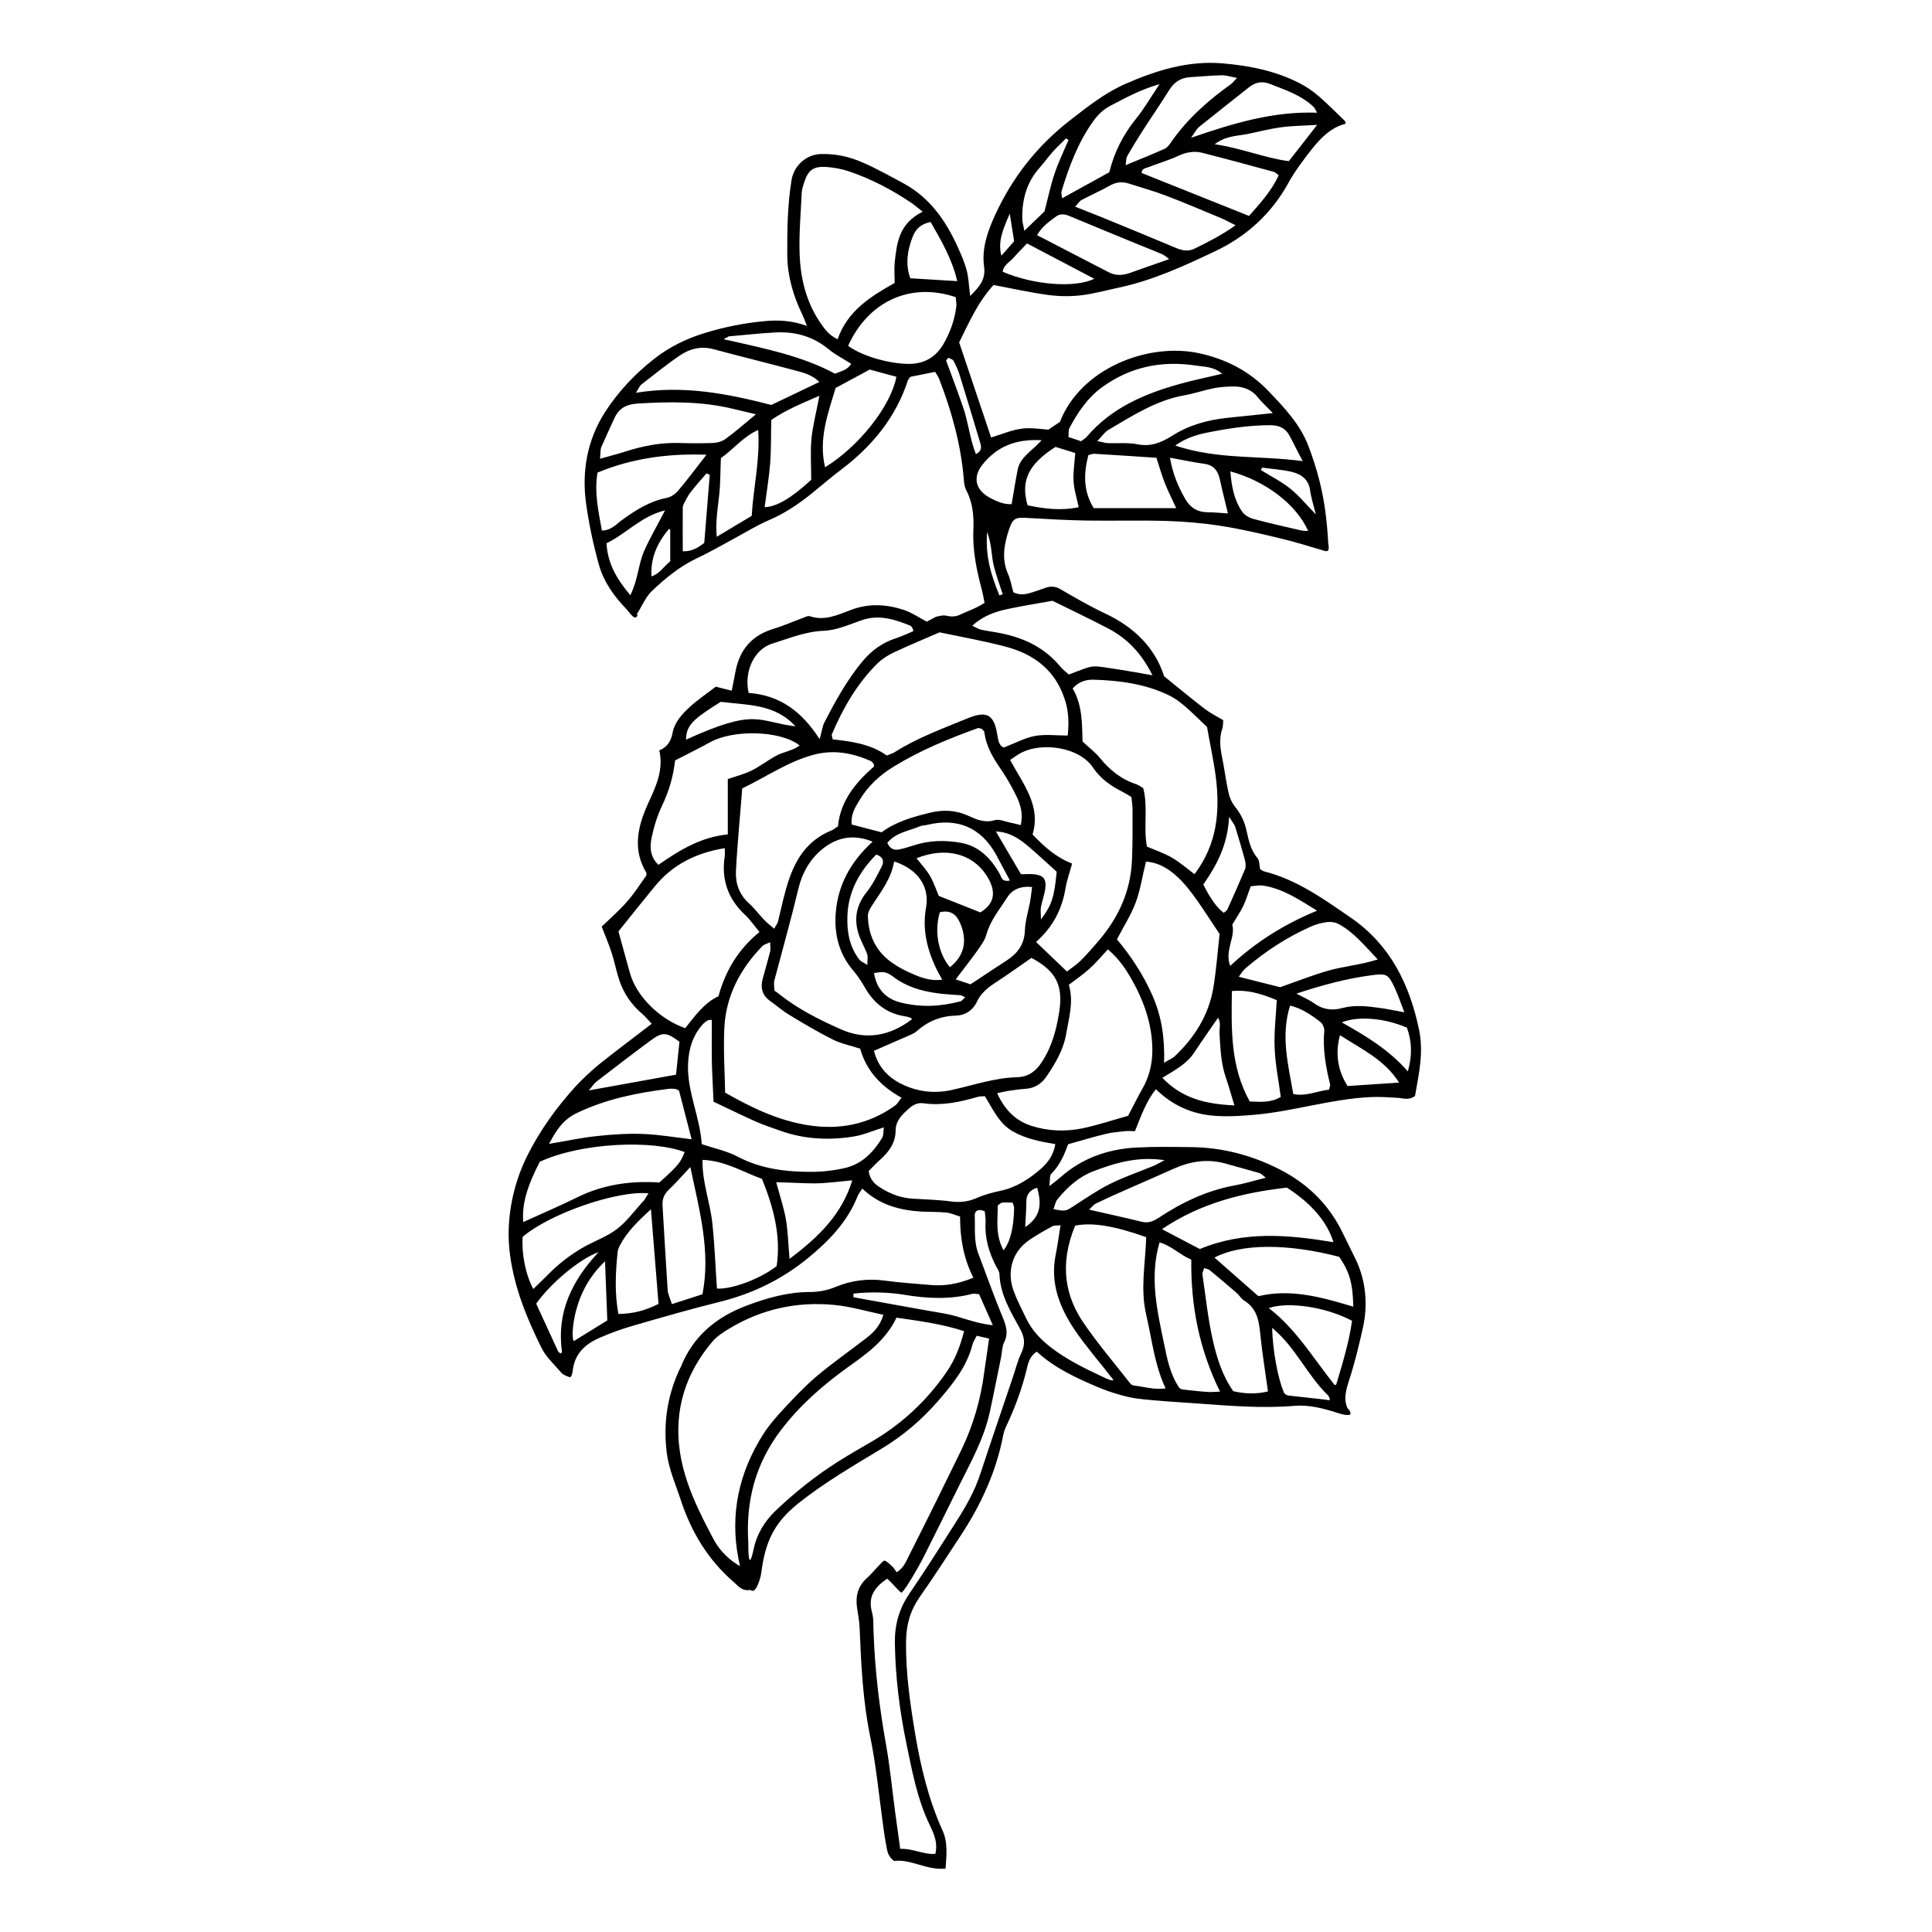 <?xml version="1.0" encoding="UTF-8"?>
<!-- Uploaded to: ICON Repo, www.iconrepo.com, Generator: ICON Repo Mixer Tools -->
<svg fill="#000000" width="800px" height="800px" version="1.1" viewBox="144 144 512 512" xmlns="http://www.w3.org/2000/svg">
 <path d="m312.99 306.89c-0.555 2.066-2.266-0.707-2.922-1.41-3.324-3.426-6.098-7.305-7.356-11.84-1.461-5.238-2.621-10.629-3.375-16.07-1.211-8.613 0.25-16.93 4.988-24.336 3.477-5.391 7.91-10.125 13-14.105 4.082-3.223 8.664-5.441 13.703-6.953 4.988-1.512 9.977-2.519 15.113-3.023 3.777-0.402 7.457-0.301 11.688 1.211-0.555-1.461-0.855-2.266-1.211-3.023-2.367-4.836-3.879-10.027-3.981-15.418-0.051-6.75 0.051-13.453 1.109-20.102 0.605-3.879 3.879-6.902 7.809-7.004 3.93-0.102 7.559 0.707 10.984 2.215 3.727 1.613 7.305 3.629 10.883 5.543 6.953 3.777 11.184 9.824 14.359 16.828 0.906 2.016 1.812 4.031 2.367 6.098 0.555 2.066 0.605 4.231 0.957 6.953 2.418-2.469 4.18-4.332 3.68-7.859-0.656-4.734 0.957-9.32 2.922-13.602 4.586-9.977 11.133-18.34 19.902-25.141 4.734-3.68 9.371-7.356 14.863-9.723 8.113-3.527 16.473-6.098 25.492-5.34 7.106 0.605 14.008 1.965 20.402 5.238 1.863 0.957 3.629 2.168 5.188 3.527 2.367 2.066 4.586 4.332 6.75 6.398 0.906 0.957-0.402 1.059-0.605 1.109-3.324 1.109-5.644 3.527-7.758 6.098-1.965 2.418-4.988 6.5-6.449 9.219-4.484 8.211-11.133 14.258-19.445 18.188-8.16 3.879-16.473 7.707-25.391 9.621-3.375 0.707-6.699 1.664-10.125 2.066-2.922 0.352-5.945 0.301-8.867-0.102-4.785-0.656-9.523-1.715-14.359-2.621-4.18 4.535-6.602 10.125-9.117 15.215l8.465 25.191c3.023-0.906 5.644-2.066 8.363-2.367 2.215-0.25 4.484 0.102 6.801 0.301l3.074-2.066c5.441-14.055 23.125-21.059 36.676-18.238 7.356 1.562 13.551 4.785 18.641 10.125 4.231 4.434 8.465 8.867 10.629 14.762 1.109 2.922 2.066 5.894 2.82 8.918 1.359 5.289 2.016 10.73 2.316 16.223 0 0.805 0.707 2.82-0.855 2.418-4.18-1.211-8.062-2.469-11.992-3.375-5.188-1.258-10.379-2.469-15.617-3.273-4.785-0.754-9.621-1.16-14.461-1.309-7.055-0.203-14.105 0-21.16-0.102-5.34-0.102-10.629-0.402-15.973-0.707-2.871-0.152-3.527 0.203-4.484 2.973-1.309 3.93-2.066 7.859-0.301 11.891 0.707 1.562 0.957 3.273 1.41 4.836 1.863 0.957 3.527 0.504 5.141 0 1.16-0.352 2.316-0.805 3.527-1.211 1.258-0.453 2.621-0.301 3.727 0.352 3.879 2.266 7.809 4.535 11.84 6.449 7.809 3.629 13.352 9.168 15.719 16.676 3.93 3.176 7.305 5.996 10.73 8.613 1.461 1.109 3.125 1.965 4.938 3.023-0.051 0.605 0 1.41-0.203 2.117-0.855 2.469-0.656 4.887-0.152 7.406 0.656 3.223 1.059 6.5 1.762 9.672 0.301 1.309 0.855 2.672 1.715 3.727 1.41 1.762 2.367 3.578 2.922 5.793 0.656 2.719 1.059 5.543 3.023 7.809 0.605 0.707 0.504 2.016 0.707 2.973 0.453 0.25 0.707 0.453 0.957 0.555 8.715 2.168 15.922 7.356 23.074 12.293 10.379 7.106 15.566 17.582 18.086 29.625 1.309 6.195-0.102 12.043-1.059 17.633-1.715 1.258-3.125 0.555-4.484 0.504-2.469-0.152-4.988-0.352-7.457-0.203-10.227 0.504-20 3.68-30.18 4.637-4.031 0.352-8.16 0.656-12.141 0.203-5.34-0.605-10.227-2.82-14.41-6.953-2.621 3.324-3.93 7.106-5.543 11.133-0.855 0-1.762-0.102-2.621 0-1.715 0.203-3.426 0.301-5.039 0.707-3.176 0.754-6.297 1.715-10.078 2.769-0.855 2.469-2.066 5.441-4.434 7.809-0.504 0.504-0.301 1.715-0.504 3.273 1.359-1.059 2.215-1.715 2.973-2.367 5.742-5.09 12.594-7.457 20.152-7.859 4.836-0.25 9.723-0.152 14.559-0.102 8.113 0.102 15.82 2.117 23.023 5.742 7.656 3.828 13.504 9.523 17.18 17.332 1.109 2.316 2.266 4.535 3.375 6.852 2.621 5.594 3.176 11.941 1.812 17.984-0.906 4.031-1.863 8.062-3.074 12.043-0.855 2.922-2.316 5.996-1.109 8.969 0.203 0.504 0.906 0.906 0.906 1.762-0.102 0.605-2.016 0.203-2.973-0.102-3.879-1.258-7.859-2.367-11.941-2.016-8.465 0.707-16.879 0-25.293-0.605-5.391-0.402-10.832-0.656-16.223-1.309-2.922-0.352-7.508-1.762-10.227-2.922-5.844-2.469-11.637-5.09-16.473-9.523-1.914 1.16-2.316 3.074-2.719 4.785-1.258 5.188-3.125 10.176-5.391 14.965-0.402 0.855-0.707 1.762-0.855 2.672-1.863 9.523-5.844 18.137-11.133 26.199-3.629 5.492-7.152 11.035-10.934 16.375-2.519 3.629-3.578 7.356-3.629 11.84-0.102 8.363 1.109 16.574 2.469 24.738 1.461 8.613 3.527 17.18 7.152 25.191 1.512 3.273 1.109 6.602 0.855 10.227-5.039 0.504-9.219-2.621-13.602-2.016-1.812-1.211-1.863-2.871-2.168-4.383-0.504-2.621-0.805-5.238-1.16-7.91-0.906-6.852-1.613-13.754-3.023-20.555-1.965-9.473-2.418-19.145-2.82-28.816-0.051-1.863-0.453-3.727-0.707-5.594-0.402-2.973 0.25-5.543 2.57-7.656 1.613-1.41 4.18-4.684 4.684-4.684 0.504 0 1.512 1.008 2.066 1.512 0.453 0.402 0.754 0.957 1.211 1.562 2.016-1.211 2.621-3.223 3.527-4.938 4.637-9.168 9.168-18.34 13.652-27.559 3.074-6.398 5.09-13.301 5.996-20.355 0.402-2.922 0.855-5.844 1.309-9.07l-3.273-0.754c-0.453 0.906-0.906 1.562-1.109 2.266-1.512 5.996-5.289 10.578-9.168 15.062-4.332 4.988-9.371 9.27-15.012 12.645-7.508 4.535-15.113 8.969-22.016 14.461-6.449 5.188-8.766 10.176-9.824 18.59-0.152 1.008-1.359 5.742-2.871 4.332-2.215 0.402-3.176-1.008-4.332-2.016-6.852-5.894-11.336-13.352-14.105-21.816-1.359-4.133-3.176-8.16-3.727-12.594-0.906-7.508 0.102-14.66 3.176-21.512 0.203-0.453 0.402-0.855 0.605-1.258 3.273-8.062 9.27-13.047 17.332-16.121 5.492-2.066 10.984-3.629 16.879-3.629 2.316 0 4.637-0.453 6.801-1.359 4.133-1.715 8.465-2.266 12.949-1.664 4.031 0.555 8.113 0.805 12.141 1.16 3.777 0.352 7.406-0.301 11.387-1.914-2.621-5.188-3.527-10.531-3.527-16.223-1.359-0.402-2.469-0.957-3.68-1.059-2.168-0.203-4.383-0.152-6.551-0.25-5.742-0.352-11.133-1.762-15.668-6.098-0.504 0.805-1.008 1.359-1.258 2.016-2.672 6.801-7.609 11.84-13.047 16.324-6.852 5.644-14.66 9.473-23.328 11.637-7.758 1.914-15.418 4.133-23.074 6.348-2.973 0.855-5.945 1.914-8.816 3.176-3.777 1.613-6.648 4.133-7.203 8.566-0.051 0.555-0.301 2.066-0.855 1.914-0.805-0.301-1.762-0.656-2.168-1.16-1.914-2.266-4.082-4.133-5.34-6.75-3.828-7.707-7.055-15.617-8.262-24.383-1.211-8.766 0.504-18.34 4.637-26.551 3.375-6.699 7.707-12.695 12.746-18.238 1.664-1.812 4.637-4.586 6.551-6.098 4.383-3.477 8.816-6.801 13.602-10.48-0.906-0.957-1.664-1.914-2.57-2.672-2.82-2.418-4.836-5.34-5.996-8.816-0.805-2.367-1.258-4.836-2.016-7.203-0.754-2.367-1.762-4.637-2.672-7.055 2.316-2.215 4.684-4.281 6.699-6.602 1.965-2.215 3.527-4.734 5.141-6.953 0-0.402 0.051-0.605 0-0.707-3.426-5.691-2.519-11.387-0.102-17.078 0.301-0.707 0.605-1.461 0.957-2.168 1.914-4.133 3.68-8.312 2.57-13.199 2.215-0.906 3.125-2.519 3.527-4.684 0.555-2.871 2.57-4.988 4.637-6.902 2.066-1.863 4.383-3.426 6.801-5.289l4.231 1.059c0.352-1.812 0.707-3.477 1.008-5.141 1.109-5.742 4.332-9.523 10.027-11.234 2.672-0.805 5.238-1.965 7.859-2.922 0.555-0.203 1.309-0.605 1.762-0.453 3.93 1.359 7.457-0.352 10.832-1.613 4.887-1.863 9.523-1.562 14.258 0 2.016 0.707 3.879 1.965 5.945 3.074l2.469-1.309c1.461-0.352 2.117-0.402 2.57-0.301 1.258 0.301 2.519 0.352 3.68-0.203 2.117-1.008 4.383-1.715 6.602-3.176-0.25-1.109-0.402-2.168-0.656-3.176-1.41-5.289-2.57-10.629-2.316-16.223 0.152-3.629-0.152-7.203-1.914-10.48-0.402-0.805-0.555-1.812-0.605-2.719-0.754-9.27-3.223-18.137-6.551-26.754-0.203-0.555-0.605-1.059-1.059-1.863l-6.551 1.309c-0.301 0.402-0.555 0.605-0.656 0.906-3.223 9.875-9.473 17.48-17.684 23.68-2.621 1.965-5.09 4.133-7.656 6.195-3.527 2.871-7.254 5.391-11.488 7.203-3.273 1.41-6.348 3.324-9.523 5.039-3.176 1.715-6.297 3.527-9.523 5.039-4.586 2.168-8.465 5.34-12.09 8.816-1.512 1.461-2.367 3.629-3.93 6.098zm65.141 185.55c-4.586-0.957-8.766-2.215-13.047-2.621-9.926-0.957-19.297 1.109-27.859 6.297-1.613 0.957-3.223 2.016-4.434 3.426-7.152 8.414-10.227 18.238-8.613 29.172 1.258 8.414 5.09 16.02 9.07 23.477 1.613 2.973 4.332 5.441 6.852 6.852-0.152-0.754-0.25-1.359-0.402-1.914-2.316-11.941 0.152-22.973 6.602-33.102 1.512-2.367 3.375-4.484 5.289-6.551 2.769-2.973 5.543-5.945 8.613-8.566 4.281-3.629 8.918-6.852 13.352-10.277 1.863-1.461 3.578-3.023 4.535-6.144zm0.906-148.22c1.059-0.453 1.664-0.605 2.168-0.957 5.996-3.777 12.645-6.195 19.145-8.867 4.988-2.066 7.055-1.16 7.91 4.133 0.25 1.512 0.453 3.125 1.762 3.578 3.023-1.16 5.543-2.57 8.262-3.074 2.82-0.504 5.793-0.102 8.664-0.102 0.453-3.981 0.102-7.106-0.855-9.824-2.519-7.559-8.113-11.738-15.469-13.703-5.894-1.562-11.891-2.621-17.633-3.828-4.133 1.812-8.211 3.477-12.141 5.34-1.512 0.707-3.023 1.664-4.231 2.82-5.441 5.34-9.168 11.84-12.141 18.793-0.152 0.352 0.102 0.855 0.203 1.41 5.039 0.555 10.027 1.211 14.41 4.332zm2.57 148.93c-2.973 6.195-8.012 9.672-12.949 13.199-6.648 4.785-12.645 10.027-17.684 16.625-6.801 8.918-9.371 18.895-8.664 29.875 0 0.656-0.102 8.715 1.41 1.715 0.805-3.981 2.922-7.457 5.894-10.277 5.09-4.836 10.578-9.219 16.574-13 2.769-1.762 5.594-3.375 8.465-5.039 8.113-4.684 14.812-10.832 20.152-18.59 2.266-3.273 3.629-6.75 4.684-10.883-5.844-1.914-11.637-2.672-17.887-3.578zm66.352-124.79c2.367 1.008 4.586 1.762 6.602 2.922 2.066 1.211 3.93 2.82 5.996 4.383 5.996-7.91 6.801-16.625 5.644-25.746-0.555-4.332-1.512-8.566-2.316-13.25-1.715-1.613-3.68-3.629-5.793-5.441-1.309-1.109-2.672-2.168-4.231-2.922-6.297-3.074-13.148-3.981-20.051-4.18-2.066-0.051-3.981 0.555-5.543 2.316 2.672 4.586 2.469 9.621 2.621 14.055 1.812 1.715 3.375 2.871 4.535 4.281 2.621 3.273 5.691 5.742 9.723 7.055 0.555 0.203 1.059 0.605 1.812 1.008 1.359 5.09 0 10.531 1.008 15.566zm-75.973 53.555c-2.672-0.855-5.188-1.359-7.356-2.469-3.93-1.965-7.656-4.18-11.387-6.449-1.863-1.109-3.527-2.57-5.289-3.828-2.016-1.512-2.469-3.527-1.812-5.844 0.656-2.418 1.359-4.785 1.965-7.203 0.152-0.656 0-1.359 0-2.418-1.008 0.453-1.664 0.605-2.066 1.008-5.844 6.047-9.621 13.098-10.078 21.562-0.301 5.742 0.102 11.488 0.203 17.281 6.953 3.981 14.008 7.356 21.816 8.613 8.363 1.359 16.172-0.152 23.176-5.141 0.656-0.453 1.109-1.309 1.762-2.117-5.594-3.074-9.32-7.254-10.934-12.898zm46.551-28.312 8.211 7.859c1.309-1.008 2.621-1.863 3.68-2.922 1.762-1.762 3.426-3.68 5.039-5.594 5.09-6.047 8.16-12.949 8.516-20.906 0.203-4.535 0.152-9.07 0.152-13.602 0-1.059-0.203-2.117-0.301-3.223-0.906-0.555-1.715-1.059-2.519-1.461-2.973-1.512-5.691-3.426-7.559-6.195-3.727-5.691-13.453-6.801-18.793-4.231-1.059 0.504-2.066 1.258-3.273 2.066 3.426 6.398 8.262 12.09 5.945 19.75 3.125 3.273 6.195 6.047 10.48 7.707-0.605 2.266-1.359 4.332-1.715 6.398-0.906 5.644-3.324 10.379-7.859 14.41zm19.043 2.016c-1.762 1.914-3.176 3.578-4.785 5.039-1.715 1.562-3.629 2.871-5.543 4.332 1.359 4.484 0 8.766-0.707 13.047-0.707 4.082-2.769 7.609-5.039 10.984-1.359 2.117-3.223 3.375-5.742 3.527-1.562 0.102-3.125 0.352-4.637 0.555-0.855 0.152-1.664 0.352-2.871 0.605 2.016 4.434 4.887 7.305 9.117 8.664 4.434 1.41 8.969 1.562 13.453 0.656 4.082-0.855 8.113-2.215 12.141-3.324 1.309-2.519 2.57-5.039 3.93-7.457 2.316-4.133 2.82-8.664 2.316-13.199-0.555-5.289-2.418-10.328-5.039-15.012-1.664-2.973-3.527-5.894-6.602-8.465zm-101.47-26.852c-8.062 1.309-14.008 4.586-18.539 10.078-3.273 3.981-6.449 7.961-9.672 11.992 1.008 3.629 2.016 7.406 3.074 11.133 1.715 6.047 7.758 12.09 14.609 14.508 2.519-3.125 4.938-6.648 8.816-8.465 1.863-6.75 5.238-12.445 10.883-17.027-1.359-1.613-2.418-3.176-3.727-4.434-4.637-4.281-6.449-9.473-5.492-15.668 0.102-0.605 0-1.211 0-2.168zm81.266 29.07c-3.223 2.215-6.348 4.484-9.621 6.602-2.016 1.309-3.828 2.82-4.836 4.988-1.16 2.469-3.324 3.68-5.594 3.727-4.18 0.102-7.508 1.562-10.531 4.231-0.555 0.504-1.359 0.754-2.066 1.109-2.973 1.309-5.945 2.57-9.117 3.981 1.059 4.231 3.727 7.106 7.559 8.918 4.231 2.016 8.664 2.469 13.301 1.41 5.644-1.258 11.184-3.176 17.027-3.324 3.023-0.102 4.938-1.512 6.5-3.879 2.769-4.133 3.981-8.766 4.734-13.602 1.008-6.902-0.855-10.629-7.305-14.105zm-28.816-197.7c-1.41-1.109-2.117-1.715-2.871-2.266-5.238-3.527-10.73-6.449-16.727-8.465-1.914-0.656-3.981-1.008-5.945-1.16-3.477-0.203-4.836 0.805-5.894 4.082-0.301 0.906-0.605 1.812-0.656 2.719-0.25 5.492-0.754 10.984-0.555 16.426 0.25 6.297 1.715 12.395 5.289 17.785 1.211 1.762 2.418 3.578 4.785 4.637 2.621-7.559 8.766-11.336 15.113-14.914 0-1.863-0.152-3.578 0-5.289 0.555-5.141 1.008-10.43 7.457-13.602zm-14.359 254.07c0.301 2.719 2.016 3.93 3.777 4.938 2.469 1.461 5.09 2.367 7.961 2.519 3.426 0.203 6.902 0.301 10.277 0.754 2.418 0.301 4.586 0 6.801-1.008 1.965-0.855 4.133-1.41 6.246-1.863 4.133-0.906 7.508-3.125 10.578-5.793 1.812-1.613 3.375-3.629 3.828-6.551-3.981-0.656-7.758-1.41-11.184-3.324-3.727-2.117-5.34-5.894-7.457-9.371-0.805 0.051-1.461 0-2.016 0.203-4.684 1.359-9.422 2.367-14.309 1.664-1.512-0.203-2.719 0.402-3.828 1.41-1.762 1.562-3.477 3.125-3.527 5.793 0 3.223-1.715 5.594-3.981 7.656-1.16 1.008-2.215 2.168-3.125 3.074zm-25.039-64.086c0.453-0.855 0.855-1.309 1.008-1.863 0.605-2.418 1.109-4.887 1.762-7.254 1.863-7.356 4.836-13.906 12.543-16.977 0.402-0.152 0.754-0.504 1.613-1.059 0.555-6.602 4.684-11.637 9.574-15.871-0.102-0.453-0.102-0.656-0.203-0.754-0.203-0.25-0.402-0.504-0.656-0.656-4.836-2.117-9.723-3.074-15.012-1.715-6.902 1.812-12.695 5.894-19.094 8.969-0.555 7.406-1.309 14.711-1.664 22.016-0.152 3.176 0.906 6.144 3.426 8.414 1.512 1.359 2.719 3.023 4.133 4.484 0.707 0.754 1.562 1.359 2.57 2.266zm55.723 74.867c-1.613-0.754-2.621-0.102-2.57 1.16 0.152 3.426-0.301 6.902 1.008 10.227 2.066 5.391 3.981 10.883 6.195 16.223 1.008 2.418 1.863 4.535 0.605 7.106-0.605 1.211-0.555 2.719-0.855 4.133-1.008 4.887-1.965 9.824-3.023 14.66-1.562 6.953-5.039 13.098-8.16 19.398-3.023 6.144-6.098 12.293-9.168 18.438-1.664 3.324-5.441 9.723-6.047 9.723-0.402 0-3.727-4.082-3.879-3.629-3.125 2.215-5.039 4.637-3.93 8.715 0.504 1.762 0.352 3.727 0.453 5.594 0.352 10.027 1.562 19.949 3.324 29.773 1.008 5.691 1.562 11.438 2.316 17.18 0.453 3.375 0.906 6.75 1.41 10.277 3.426-0.152 6.246 1.613 9.32 1.309 0.707-2.973-0.402-5.34-1.461-7.559-3.324-6.852-4.684-14.258-6.195-21.562-1.812-8.715-2.922-17.582-3.074-26.551-0.102-4.887 1.059-9.168 3.828-13.25 4.231-6.195 8.262-12.543 12.293-18.895 2.621-4.082 5.039-8.262 6.551-12.949 2.82-8.613 5.793-17.18 8.664-25.746 0.707-2.066 1.211-4.231 2.168-6.195 1.109-2.367 0.906-4.231-0.402-6.551-2.469-4.484-5.188-8.969-5.391-14.359 0-0.707-0.555-1.41-0.906-2.117-1.914-3.68-3.023-7.508-2.769-11.688 0.051-1.059-0.152-2.117-0.25-3.023zm-29.625-97.941c-5.238-2.117-9.574-1.109-13.453 2.066-3.223 2.672-5.238 6.297-6.195 10.277-1.965 8.211-4.231 16.273-6.398 24.434-0.203 0.707 0 1.512 0 2.672 0.352 0.25 0.855 0.605 1.359 1.008 4.938 3.93 10.578 6.75 16.273 9.27 6.648 2.973 13.047 1.762 18.844-2.672-0.203-0.203-0.25-0.352-0.402-0.402-0.453-0.152-0.906-0.25-1.359-0.352-4.836-0.707-8.262-3.375-10.68-7.559-0.906-1.613-1.965-3.223-3.176-4.637-3.777-4.434-5.039-9.672-4.586-15.316 0.605-7.254 3.828-13.352 9.773-18.793zm72.449 5.238c-1.008 4.031-1.512 7.656-2.769 10.984-1.258 3.324-3.223 6.348-4.938 9.672 3.777 4.484 7.004 9.422 9.422 14.914s3.273 11.234 3.074 17.785c1.359-0.855 2.266-1.16 2.871-1.762 5.238-4.988 8.969-10.883 10.176-18.086 0.805-4.887 1.16-9.875 1.664-14.258-2.215-3.273-4.031-6.195-5.996-8.969-1.562-2.168-3.176-4.332-5.09-6.098-2.266-2.117-4.836-3.828-8.363-4.133zm-70.031-7.758c3.68-2.719 8.16-4.031 12.746-5.141 3.477-0.855 6.852-0.707 10.078 0.754 2.316 1.059 4.434 2.016 7.152 1.211 1.211-0.352 2.719 0.402 4.082 0.656 0.855 0.152 1.715 0.402 2.769 0.656 0.656-2.871 0-5.289-1.059-7.508-1.16-2.367-2.469-4.734-3.93-6.902-2.168-3.125-4.133-6.246-4.637-10.125 0-0.402-0.504-0.707-0.754-1.008-0.402-0.051-0.754-0.25-1.008-0.152-7.656 2.769-15.164 5.844-22.168 10.125-3.777 2.266-7.004 5.289-9.27 9.117-1.109 1.863-2.266 3.727-1.965 6.297l7.91 2.066zm70.031 107.31c-8.516-3.023-14.359-3.93-18.793-3.023-4.332 10.531-2.469 18.895 2.266 25.797 3.828 5.594 8.262 10.781 12.344 16.02 0.25 0.301 0.605 0.504 1.008 0.555 2.871 0.352 5.391 1.16 8.363 0.754-2.973-6.348-3.629-13.047-5.141-19.547-1.613-6.801-0.203-13.602 0-20.504zm-86.504-131.95c0.656-2.215 0.754-3.477 1.309-4.535 2.871-5.543 5.894-11.035 9.875-15.871 2.418-2.973 5.391-5.188 9.07-6.348 1.562-0.504 3.074-1.258 4.586-1.863-0.102-0.453-0.102-0.605-0.203-0.754-0.152-0.25-0.352-0.605-0.605-0.707-4.231-1.715-8.465-3.074-13.148-1.359-3.223 1.16-6.551 2.621-9.875 2.719-4.836 0.203-9.117 2.016-13.504 3.375-4.938 1.512-7.609 7.559-6.297 13.098 8.012 0.555 13.957 4.684 18.793 12.242zm-38.289 5.594c-0.453 4.082-1.562 8.062-3.426 11.941-1.258 2.672-2.168 5.543-2.769 8.414-0.555 2.519-0.504 5.188 1.762 7.356 5.691-3.981 11.438-7.406 18.391-8.062v-14.66c1.965-0.707 4.231-1.258 6.297-2.266 2.215-1.109 4.231-2.672 6.449-3.879 1.965-1.109 4.383-1.309 6.297-2.769-5.188-4.082-17.734-4.18-23.629-0.906-3.023 1.664-6.098 3.176-9.32 4.836zm9.773 68.77c-0.605 0.102-0.957 0-1.211 0.203-0.402 0.25-0.754 0.555-1.109 0.855-2.769 3.023-3.879 6.648-4.031 10.73-0.25 7.356 3.176 13.906 3.629 21.16 3.375 1.16 6.648 1.812 9.523 3.324 6.195 3.273 12.797 4.031 19.547 4.031 2.922 0 5.945-0.352 8.816-1.008 4.535-1.008 7.609-4.18 9.926-8.012 0.402-0.656 0.301-1.664 0.453-2.769-2.973 0.906-5.391 2.016-7.961 2.418-6.551 1.059-13.098 0.754-19.445-1.512-2.215-0.805-4.434-1.512-6.602-2.469-3.828-1.715-7.559-3.578-11.133-5.238-0.152-4.031-0.402-7.609-0.453-11.184-0.051-3.527 0-7.004 0-10.578zm1.359 71.238c4.031 0.203 11.387-2.57 15.77-5.945 1.211-8.062-0.855-15.617-3.879-23.125-5.141-1.863-9.824-4.836-15.77-5.039-0.102 6.047 2.066 11.336 2.621 16.879 0.605 5.691 0.805 11.488 1.211 17.23zm-51.387-17.633c4.988-2.266 9.723-4.281 14.309-6.551 6.953-3.426 14.258-4.434 21.766-3.93 5.039-4.535 5.594-5.238 6.699-8.062-8.312-3.223-27.156-2.621-38.391 2.57-3.324 6.5-4.734 11.035-4.383 15.922zm140.31-164.65c-4.18 0.754-8.012 1.359-11.84 2.168-3.375 0.707-6.551 1.812-9.473 4.434 0.957 0.453 1.613 0.906 2.316 1.059 1.812 0.402 3.68 0.605 5.543 1.008 6.144 1.258 11.488 3.93 15.516 8.816 0.656 0.805 1.562 1.461 2.215 2.066 7.356-2.769 5.34-2.469 13.402-1.309 2.672 0.402 5.34 0.906 8.766 1.512-2.922-5.894-6.75-9.824-11.891-12.496-4.836-2.519-9.723-4.836-14.609-7.254zm28.918 166.51 10.078 5.289c11.789-4.887 23.527-3.777 35.418-1.812-1.715-5.441-5.742-10.176-12.344-14.461-11.387 1.309-22.621 3.93-33.152 11.035zm-103.48-218.4 12.746-6.098c-1.762-1.664-3.68-2.316-5.594-2.82-7.508-2.016-15.062-3.879-22.621-5.894-3.273-0.855-6.246-0.051-8.867 1.762-3.477 2.367-6.75 5.039-10.078 7.609-0.504 0.402-0.754 1.109-1.461 2.215 12.695-2.066 24.285 0.25 35.871 3.223zm20.355-15.668c3.828 2.82 11.082 4.785 16.121 4.785 4.18 0 7.203-1.863 9.219-5.391 1.715-3.023 2.871-6.246 3.324-9.723 0.102-0.855-0.102-1.762-0.152-2.57-11.891-4.031-23.125 1.008-28.516 12.898zm102.78-31.891c-1.812-0.906-2.871-1.512-3.981-1.965-4.887-2.016-9.773-4.133-14.711-5.996-3.176-1.211-6.5-2.117-9.773-3.176-1.715-0.555-3.324-0.352-4.938 0.555-2.418 1.359-5.039 2.519-7.508 3.828-0.605 0.301-0.957 1.008-1.715 1.762 2.57 1.008 4.734 1.863 6.852 2.719 6.648 2.719 13.25 5.441 19.852 8.211 1.664 0.707 3.273 1.008 4.938 0.203 3.477-1.715 6.953-3.426 10.883-6.195zm-46.5 264.95c-0.957 0.102-1.664 0-2.117 0.25-2.066 1.109-4.082 2.266-6.047 3.578-5.039 3.426-5.996 8.918-4.231 13.652 0.906 2.469 2.168 4.836 3.324 7.254 1.461 3.023 3.68 5.391 6.297 7.457 4.383 3.426 9.27 5.793 14.258 8.113 0.605 0.301 2.519 1.16 2.519 0.656-3.629-4.684-7.152-8.715-10.125-13.047-4.031-5.945-6.648-12.445-5.188-19.902 0.504-2.418 0.805-4.887 1.309-7.961zm77.586 21.613c-0.102-6.297-1.008-9.27-3.727-13.25-13.703-3.578-26.047-3.527-33.051 0.203l11.637 10.227c8.465-2.016 16.625 0.203 25.09 2.769zm-42.926-12.496c-3.125-1.359-5.34-3.727-8.414-4.586-2.719 9.32-0.605 18.137 1.211 26.953 0.805 3.879 1.562 7.859 3.879 11.387 0.25 0.352 0.656 0.605 1.059 0.656 2.215 0.25 4.484 0.504 6.75 0.656 0.906 0.051 1.812-0.051 3.125-0.102-5.441-11.082-7.758-22.57-7.609-34.914zm-115.38-224.04c-2.418-0.555-4.18-1.008-5.945-1.41-8.465-2.066-17.027-1.965-25.645-1.41-2.82 0.203-4.734 1.309-5.894 3.828-1.16 2.57-2.367 5.09-3.477 7.656-0.301 0.754-0.203 1.715-0.352 3.125 2.418-0.707 4.383-1.16 6.246-1.762 4.785-1.562 9.621-2.57 14.711-2.418 2.973 0.102 5.945 0.102 8.918 0 1.16-0.051 2.519-0.402 3.426-1.109 2.519-1.812 4.836-3.879 7.961-6.449zm36.625 118.55c-0.805 4.734-3.629 8.113-5.945 11.789-0.504 0.754-1.008 1.715-1.008 2.57 0.102 4.734 1.812 8.816 5.543 11.789 1.461 1.16 3.125 2.117 4.785 2.922 2.871 1.309 5.742 2.719 9.371 2.215-0.707-1.309-1.258-2.215-1.715-3.223-2.367-5.039-3.578-10.277-2.57-15.871 1.008-5.492-2.117-10.227-8.516-12.242zm99.098 140.56c-0.707-5.238-1.562-10.328-2.066-15.418-0.352-3.578-0.906-6.75-4.281-8.816-0.754-0.453-1.258-1.41-1.965-2.016-2.367-2.066-4.734-4.031-7.152-6.047-0.301-0.25-0.805-0.301-1.461-0.555-0.203 0.656-0.555 1.258-0.453 1.762 0.855 5.844 1.461 11.738 2.769 17.48 1.059 4.637 2.519 9.32 5.391 13.402 3.074 0.707 6.098 0.805 9.219 0.051zm-194.72-27.305c1.258-1.211 2.469-2.367 3.629-3.527 2.973-3.074 6.297-5.644 9.977-7.707 2.871-1.562 6.047-2.719 8.613-4.684 2.57-1.965 4.535-4.734 6.75-7.152 0.102-0.102 0.25-0.203 0.352-0.352 0.402-0.605 0.754-1.16 1.211-1.914-8.312-0.855-26.301 5.441-33.352 11.539-0.301 4.383 0.754 9.977 2.82 13.805zm195.98-232.11c-1.613-1.715-2.871-2.82-3.93-4.133-1.812-2.316-4.281-3.023-7.055-2.922-1.562 0.051-3.125 0.152-4.637 0.453-2.57 0.504-5.141 1.41-7.707 1.863-7.559 1.309-13.855 5.441-20.305 9.219-0.957 0.605-1.664 1.664-2.871 2.922 1.309 0.25 2.016 0.504 2.719 0.555 2.672 0.102 5.391-0.203 7.91 0.301 3.527 0.707 6.348-0.453 9.219-2.266 4.434-2.82 9.371-4.18 14.559-4.734 3.727-0.402 7.406-0.754 12.09-1.258zm27.859 144.84c-3.477-3.68-6.297-7.152-10.277-9.371-0.855-0.504-2.117-0.707-3.125-0.605-1.512 0.203-3.074 0.605-4.484 1.258-6.297 2.82-12.043 6.551-17.281 11.082-0.605 0.504-1.008 1.258-1.715 2.168l10.984 2.769c4.586-1.613 8.516-3.176 12.543-4.332 4.133-1.211 8.516-1.512 13.301-3.023zm-29.727 57.785c-0.906-0.707-1.309-1.16-1.762-1.258-2.973-0.855-5.996-1.664-9.02-2.519-4.734-1.309-9.27-0.555-13.652 1.41-3.981 1.812-8.012 3.527-11.992 5.289-2.871 1.258-5.691 2.519-8.516 3.879-0.707 0.352-1.211 1.059-1.863 1.664 4.887 1.109 9.473 2.117 14.008 3.223 1.664 0.402 2.871-0.102 4.332-1.008 6.144-4.082 12.746-7.254 20.102-8.613 2.57-0.453 5.141-1.258 8.414-2.066zm-4.434-254.88c2.973-3.375 5.996-6.648 7.859-10.781-0.555-0.402-0.906-0.805-1.309-0.906-6.297-1.715-12.594-3.426-18.941-5.039-2.168-0.555-4.281-0.152-6.348 0.805-2.519 1.16-5.238 1.965-7.859 2.973-0.805 0.301-1.863 0.402-1.863 1.562l28.465 11.387zm-151.04 231.8c-0.504-0.203-0.754-0.453-1.059-0.453-0.605-0.051-1.258-0.102-1.863 0-8.363 1.059-16.574 2.719-24.285 6.449-3.578 1.762-5.289 4.434-7.254 8.113 4.637-0.754 8.664-1.664 12.746-2.066 4.031-0.453 8.113-0.707 12.141-0.555 4.133 0.152 8.211 0.855 12.898 1.41l-3.324-12.848zm7.254-168.52c-10.328-0.352-19.75 0.957-28.867 4.734-0.906 5.289 0.25 10.277 1.16 15.367 2.57-0.051 3.93-1.812 5.492-2.922 3.578-2.57 7.254-4.887 11.688-5.742 1.109-0.203 2.316-1.059 3.074-1.965 2.418-2.871 4.637-5.844 7.457-9.473zm-4.231 188.73c-2.215 2.367-3.93 4.332-5.793 6.098-1.258 1.211-1.715 2.519-1.613 4.18 0.453 7.457 0.855 14.914 1.359 22.418 0.102 1.16 0.707 2.266 1.109 3.68l8.113-2.621c2.215-11.438-0.805-22.219-3.223-33.754zm143.48-46.652c-0.152 10.027-0.453 20.051 4.734 29.32 2.871 0.102 5.492 0.402 8.211-1.211-0.555-4.332-1.461-8.613-1.613-12.898-0.203-4.281 0.352-8.613 0.555-12.746-4.938-2.066-8.113-2.719-11.84-2.418zm-20-141.27c-5.644-0.352-11.082-0.754-16.523-1.059-0.453 0-0.906 0.203-1.512 0.352-1.258 4.785-1.41 9.473 1.41 14.055h21.867c-1.109-2.418-2.168-4.484-3.023-6.648-0.855-2.168-1.461-4.383-2.215-6.699zm-84.992-18.59c-1.965 6.648-4.637 13.504-2.82 21.109 8.969-5.492 17.48-16.273 18.895-23.98l-7.055-1.914-8.969 4.836zm-17.078 8.516c-0.102 3.828 0 7.707-0.301 11.586-0.301 3.828-0.957 7.656-1.461 11.586 3.223-0.102 7.152-2.469 12.344-7.254 0-3.629-0.25-7.203 0.051-10.73 0.352-3.629 1.309-7.254 2.117-11.539-4.637 2.016-8.766 3.68-12.746 6.398zm105.5-42.523c-0.805-0.605-1.211-1.008-1.715-1.258-1.863-0.805-3.727-1.562-5.644-2.316-6.348-2.621-12.695-5.188-19.043-7.859-1.211-0.504-2.418-0.754-3.578 0.051-1.812 1.359-3.727 2.621-5.09 4.988 6.551 3.375 12.797 6.602 18.992 9.824 1.812 0.957 3.629 0.855 5.441 0.25 3.375-1.16 6.75-2.418 10.578-3.727zm-23.375 48.215c0.754-0.605 1.16-0.805 1.461-1.16 6.551-7.707 15.367-11.438 24.789-14.055 3.578-1.008 7.203-1.715 11.133-2.672-2.266-1.914-4.734-1.812-7.004-2.168-9.02-1.359-17.332 0.301-24.836 5.742-3.879 2.82-6.449 6.699-8.664 10.832-0.301 0.605-0.152 1.461-0.25 2.367l3.324 1.109zm20.707-94.613c-5.238 1.512-9.02 3.68-12.848 5.644-1.863 0.957-3.324 2.316-4.535 3.981-4.082 5.644-6.5 12.09-8.516 18.691-0.152 0.504 0.051 1.16 0.152 1.914l12.496-6.902c1.309-5.34 3.68-9.977 7.106-14.207 2.066-2.519 3.68-5.391 6.195-9.117zm20.605-1.664c-1.613-0.301-2.82-0.707-4.031-0.707-2.82 0.051-5.644 0.352-8.414 0.504-2.57 0.152-4.332 1.41-5.644 3.578-2.215 3.578-4.637 7.055-6.902 10.578-1.41 2.215-2.82 4.484-4.133 6.801-0.301 0.555-0.25 1.359-0.402 2.367 3.777-1.562 7.055-2.871 10.328-4.332 0.754-0.352 1.359-1.211 1.863-1.965 4.281-6.098 9.773-10.934 15.77-15.215 0.453-0.352 0.805-0.855 1.562-1.613zm-118.6 312.96c7.707-5.793 13.855-11.738 16.625-20.809-3.578 0.301-6.801 0.805-10.027 0.805-3.223 0-6.449-0.25-10.125-0.301 0.957 3.578 2.016 6.699 2.57 9.875 0.555 3.176 0.605 6.398 0.957 10.43zm-45.344 14.609c4.031-0.102 6.953-0.855 10.629-2.672l-2.016-25.09c-3.375 3.125-6.246 5.844-8.16 9.473-0.301 0.555-0.555 1.16-0.656 1.762-0.555 5.441-0.855 10.883 0.203 16.574zm185.2-106.86c-4.988-3.074-9.168-5.844-14.207-6.648-1.16-0.203-2.367 0.102-3.426 0.152-0.754 2.016-1.258 3.68-1.965 5.188-0.805 1.664-1.863 3.176-2.922 4.988 0.906 3.375-2.117 6.852-0.555 10.934 6.75-6.297 14.156-10.984 23.074-14.66zm9.219 108.67c-6.75-3.629-16.879-5.188-22.066-3.375 7.106 5.441 11.586 13 17.383 20.305 0.152 0.152 0.402 0.102 0.504-0.102 1.762-5.894 3.375-11.184 4.18-16.828zm-6.098-61.262c0.152-0.754 0.352-1.059 0.301-1.309-1.16-4.684-2.016-9.422-1.562-14.359 0.051-0.754-0.504-1.914-1.16-2.367-2.418-1.863-4.988-3.578-7.91-4.231-2.519 8.012-0.504 15.617 0.855 23.426 3.375 0.707 6.246-0.805 9.473-1.16zm-98.949-29.223 3.93 1.309c3.527-2.316 6.5-4.332 9.473-6.246 2.922-1.863 4.785-4.231 4.938-7.961 0.102-2.621 0.906-5.188 1.41-7.809 0.203-1.16 0.301-2.367 0.504-3.777-3.125-0.301-5.289 0.656-6.699 2.922-2.016 3.176-4.434 6.047-5.441 9.773-0.402 1.461-1.41 2.769-2.266 4.031-1.715 2.418-3.527 4.684-5.844 7.758zm-63.328-117.29 9.27-5.543c0.453-7.609 2.266-14.863 1.715-22.773-4.082 1.863-6.551 5.141-9.875 7.457-0.152 3.324-0.102 6.602-0.453 9.824-0.352 3.375-1.008 6.75-0.656 11.035zm121.52-24.184c11.184 3.777 22.32 2.57 33.754 4.133-1.309-2.57-2.316-4.484-3.273-6.398-1.109-2.215-2.769-3.125-5.289-3.125-5.844 0-11.539 0.906-17.23 2.066-2.621 0.555-5.34 1.461-7.961 3.324zm15.668 174.82c-0.707-2.266-1.109-3.727-1.562-5.188s-1.008-2.922-1.359-4.434c-0.352-1.512-0.555-3.074-0.707-4.637s-0.203-3.125-0.301-4.637c-0.102-1.41 0.453-2.922-0.402-4.281-2.215 3.223-4.281 6.144-6.246 9.117-1.965 3.074-5.141 4.734-8.516 6.801 5.34 5.543 11.586 6.953 19.043 7.305zm-67.258-51.137c4.031-2.469 4.133-5.894 1.461-9.926-3.828-5.742-10.883-7.406-18.438-4.383 1.258 1.613 2.672 3.074 3.629 4.785 1.059 1.863 1.715 3.93 2.266 5.188l11.035 4.383zm89.18-211.89c-0.504-0.855-0.656-1.309-0.957-1.562-3.273-3.125-7.457-4.434-11.488-6.047-2.168-0.855-3.93-0.453-5.644 0.906-4.383 3.477-8.816 6.953-13.199 10.48-0.605 0.504-1.008 1.309-2.117 2.871 11.387-3.93 21.914-7.055 33.402-6.648zm-64.086 90.184-5.238-1.613c-7.203 4.586-9.27 8.969-7.406 15.469 4.332 0.906 8.715 1.512 13.551 0.504-0.504-2.469-1.258-4.684-1.359-6.953-0.152-2.266 0.25-4.586 0.453-7.457zm58.543 143.23c2.066 1.109 3.527 1.715 4.785 2.621 2.367 1.715 4.887 1.965 7.559 1.211 3.273-0.855 6.551-0.453 9.824 0 1.965 0.25 3.93 0.707 6.5 1.16-0.957-2.418-1.613-4.484-2.519-6.398-1.715-3.68-2.117-3.981-6.144-3.426-6.5 0.855-12.848 2.519-20 4.887zm-187.47 25.695 23.125-4.18 0.906-8.715c-3.324-2.519-4.434-2.672-7.406-0.504-4.938 3.629-9.773 7.356-14.609 11.082-0.656 0.504-1.109 1.309-2.016 2.316zm170.04-164c0.301 3.879 0.957 7.508 3.125 10.629 0.605 0.906 1.863 1.613 2.973 1.914 4.231 1.16 8.465 2.066 12.746 3.074 0.504 0.102 1.109 0.102 1.762 0.102-3.176-7.055-11.234-13.199-20.605-15.77zm-133.05-35.82c0 0.352-2.519 0.707 0 1.008 9.723 2.215 19.547 4.18 28.266 8.867 1.613-0.707 3.273-0.906 4.281-2.621-2.117-1.359-4.231-2.418-5.996-3.879-4.082-3.375-8.816-4.684-13.957-4.434-4.231 0.203-8.414 0.707-12.594 1.059zm83.027 27.508c-7.055-0.402-11.941 1.812-15.668 6.449-2.719 3.426-1.863 6.801 2.066 8.867 1.762 0.906 3.629 1.762 5.644 1.613 0.555-3.125 1.008-6.144 1.613-9.168 0.656-3.273 3.629-4.785 6.348-7.758zm49.375 19.445c-0.754-3.223-1.512-6.047-2.117-8.918-0.504-2.418-1.613-3.93-4.18-4.281-2.871-0.402-5.742-1.008-9.07-1.613 0.707 4.231 2.168 7.707 4.133 11.082 1.309 2.215 3.176 3.324 5.742 3.375 1.863 0 3.68 0.203 5.492 0.301zm-158.4 21.664c2.066-4.133 2.117-8.113 3.629-11.637 1.562-3.578 3.578-6.953 5.594-10.883-6.398 1.562-10.328 6.246-15.516 8.715 0.301 5.441 2.719 9.473 6.297 13.754zm100.61 75.57c-1.309-2.418-2.469-4.637-3.629-6.801-4.031-7.254-10.227-9.926-18.438-7.91-0.605 0.152-1.258 0.102-1.812 0.352-2.922 1.258-6.348 1.613-8.613 4.383 0.656 1.461 1.664 2.016 3.023 1.762 1.359-0.25 2.719-0.707 4.031-1.109 4.133-1.359 8.363-1.41 12.496-0.656 4.734 0.855 7.91 4.082 10.227 8.211 0.504 0.855 0.555 2.266 2.719 1.762zm4.535-168.83c-1.309 1.41-2.418 2.469-3.426 3.629-1.059 1.258-2.769 2.016-3.023 3.879 8.113 3.477 18.992 4.383 24.285 1.863zm46.703 169.84c1.812 3.695 3.629 6.215 5.441 7.559 0.301-0.301 0.805-0.555 0.957-0.906 1.613-3.527 3.176-7.106 4.684-10.68 0.25-0.656 0.152-1.562 0-2.266-0.805-3.023-1.715-5.996-2.621-8.969-0.203-0.656-0.707-1.16-1.613-2.621-0.352 7.406-3.273 12.848-6.801 17.887zm-72.246-175.52c-2.769 0.555-4.031 2.016-4.785 3.981-1.359 3.527-1.965 7.152-0.605 10.934l12.445 0.754c-1.359-5.793-4.133-10.578-7.055-15.668zm102.43-25.746c-3.777 0.25-6.75 0.25-9.672 0.656-2.922 0.402-5.844 1.16-8.715 1.762-2.719 0.555-5.691 0.402-8.766 2.719 7.254 1.059 13.301 3.68 19.648 4.484 2.469-3.125 4.734-6.047 7.508-9.621zm-122.88 309.79v0.906c4.031 0.754 8.16 1.461 12.242 2.215 3.981 0.707 7.961 1.461 11.941 2.117 4.082 0.707 7.91 2.621 12.746 3.074l-3.629-8.211c-0.855-0.051-1.309-0.203-1.762-0.102-5.996 1.562-12.043 1.258-18.086 0.25-4.434-0.707-8.969-0.805-13.504-0.301zm128.93-68.52c-1.309 4.734-0.605 9.371 2.016 13.453l13.652-0.906c-3.93-6.195-10.078-8.918-15.617-12.543zm-75.875 46.098c3.273 0.605 3.223 0.504 5.34-0.855 3.125-2.016 6.246-4.18 9.574-5.844 3.777-1.863 7.758-3.223 11.688-4.836 0.805-0.352 1.512-0.805 2.769-1.461-7.106-1.059-13.047 0.707-18.941 2.973-3.879 1.512-6.902 4.281-9.473 7.457-0.504 0.656-0.656 1.664-1.008 2.519zm72.195 50.48c1.613 0.453 0.855-0.402 0.605-1.059-5.594-5.34-8.613-12.797-14.914-17.984 0.203 6.144 1.461 13.047 3.074 17.027 0.203 0.504 0.707 0.805 1.211 0.906l9.977 1.109zm-191.09-36.676c-4.332 4.133-6.75 8.867-7.961 14.258-0.957 4.383-0.707 7.609 0 6.699l8.566-5.289zm-12.496 23.781c0.555 0.707 1.059 0.906 1.059 0-1.359-10.227 2.57-18.539 9.723-26.199-4.887 1.664-12.746 8.262-16.523 13.652l5.742 12.496zm62.977-165.55c-5.492-6.047-12.898-5.594-19.801-6.5-7.707 4.785-9.117 6.348-9.219 10.027 18.793-8.516 18.691-4.785 29.02-3.527zm162.28 91.441c1.211-4.281 1.059-8.012-0.25-11.586-5.793-2.519-12.797-3.176-17.281-1.41 6.5 3.629 12.543 7.305 17.531 13zm-93.105-52.949c-2.621-2.367-4.887-4.484-7.254-6.5-2.469-2.117-5.09-3.981-8.816-4.133l6.648 11.336c1.258 0 2.367-0.102 3.426 0 2.469 0.25 3.324 1.211 3.023 3.727-0.203 1.664-0.855 3.324-1.16 4.988-0.152 0.906 0 1.863 0 3.273 2.871-3.828 3.527-5.844 4.18-12.695zm-91.945-105.14-0.805-0.402c-1.41 1.613-2.82 3.223-4.133 4.887-0.605 0.707-1.008 1.562-1.461 2.367-0.301 0.555-0.656 1.16-0.707 1.715-0.051 3.879 0 7.707 0 11.688 2.621 0.102 4.281-1.16 5.691-2.215l1.461-18.035zm95.066-88.773-0.605-0.402c-1.16 1.211-2.418 2.316-3.527 3.578-1.258 1.41-2.316 2.922-3.578 4.332-3.375 3.828-4.586 8.414-4.484 13.402 0 0.855 0.25 1.664 0.555 3.176l5.34-5.141c0.957-3.727 1.613-6.953 2.672-10.027 1.008-3.023 2.418-5.945 3.68-8.867zm-27.305 227.22c-0.805-0.352-1.059-0.555-1.359-0.555-6.449-0.352-12.797-0.957-18.137-5.188-0.605-0.453-1.41-0.805-2.117-0.906-0.805-0.102-1.715 0.152-2.57 0.203 0.656 4.18 3.023 6.852 7.152 7.859 5.289 1.309 10.578 1.059 15.77-0.352 0.402-0.102 0.656-0.555 1.258-1.109zm-23.629-37.785c-4.434 4.484-7.406 9.773-7.609 16.324-0.152 4.133 0.555 8.113 3.176 11.488 0.402 0.504 1.109 0.754 2.117 1.41 0-1.309 0.152-2.066 0-2.719-0.402-1.16-1.008-2.316-1.512-3.426-2.168-4.637-2.016-8.969 1.309-13.148 1.664-2.066 2.82-4.484 4.031-6.852 0.555-1.109 0.555-2.469-1.512-3.125zm16.879 15.266c-1.512 5.09-0.402 10.832 2.672 14.559 3.981-3.176 4.637-7.203 2.719-11.688-0.906-2.117-2.418-3.629-5.391-2.871zm85.395-117.84-0.301 0.656c2.621 1.613 5.441 3.023 7.809 4.938 2.316 1.863 4.231 4.231 6.75 6.801-0.605-2.469-1.258-4.383-1.512-6.348-0.402-2.973-2.367-4.332-4.938-4.938s-5.238-0.754-7.809-1.109zm-68.52 207.42c1.781-2.184 2.719-5.93 2.82-11.234 0-0.453-0.25-0.855-0.402-1.41-0.957 0-1.863-0.102-2.719 0-0.402 0-0.754 0.453-1.211 0.754 0 3.879-0.707 7.758 1.512 11.84zm-14.609-236.54-0.605 0.707c1.512 4.082 3.023 8.113 4.434 12.191 1.461 4.082 1.812 8.465 3.477 12.645 1.512-0.805 1.512-1.762 1.16-2.922-1.812-5.996-3.578-11.992-5.441-17.938-0.402-1.359-1.008-2.621-1.664-3.879-0.203-0.402-0.906-0.555-1.359-0.805zm-73.707 54.008v-8.414c0-0.102-0.203-0.152-0.301-0.25-3.375 3.93-4.887 7.91-4.684 12.594 2.266-0.707 3.324-2.719 4.988-3.981zm94.062 176.38c3.777-2.519 4.586-5.543 3.176-10.43-1.863 0.555-2.871 1.715-2.871 3.727 0 2.016-0.152 4.031-0.301 6.699zm-6.348-257.39 3.426-3.879-1.16-7.305c-1.762 4.082-3.223 7.305-2.215 11.184zm-0.504 89.98 0.906-0.301c-0.805-2.469-1.715-4.938-2.367-7.508-0.656-2.621-0.453-5.391-1.762-9.02-0.555 6.699 1.211 11.789 3.223 16.777z"/>
</svg>